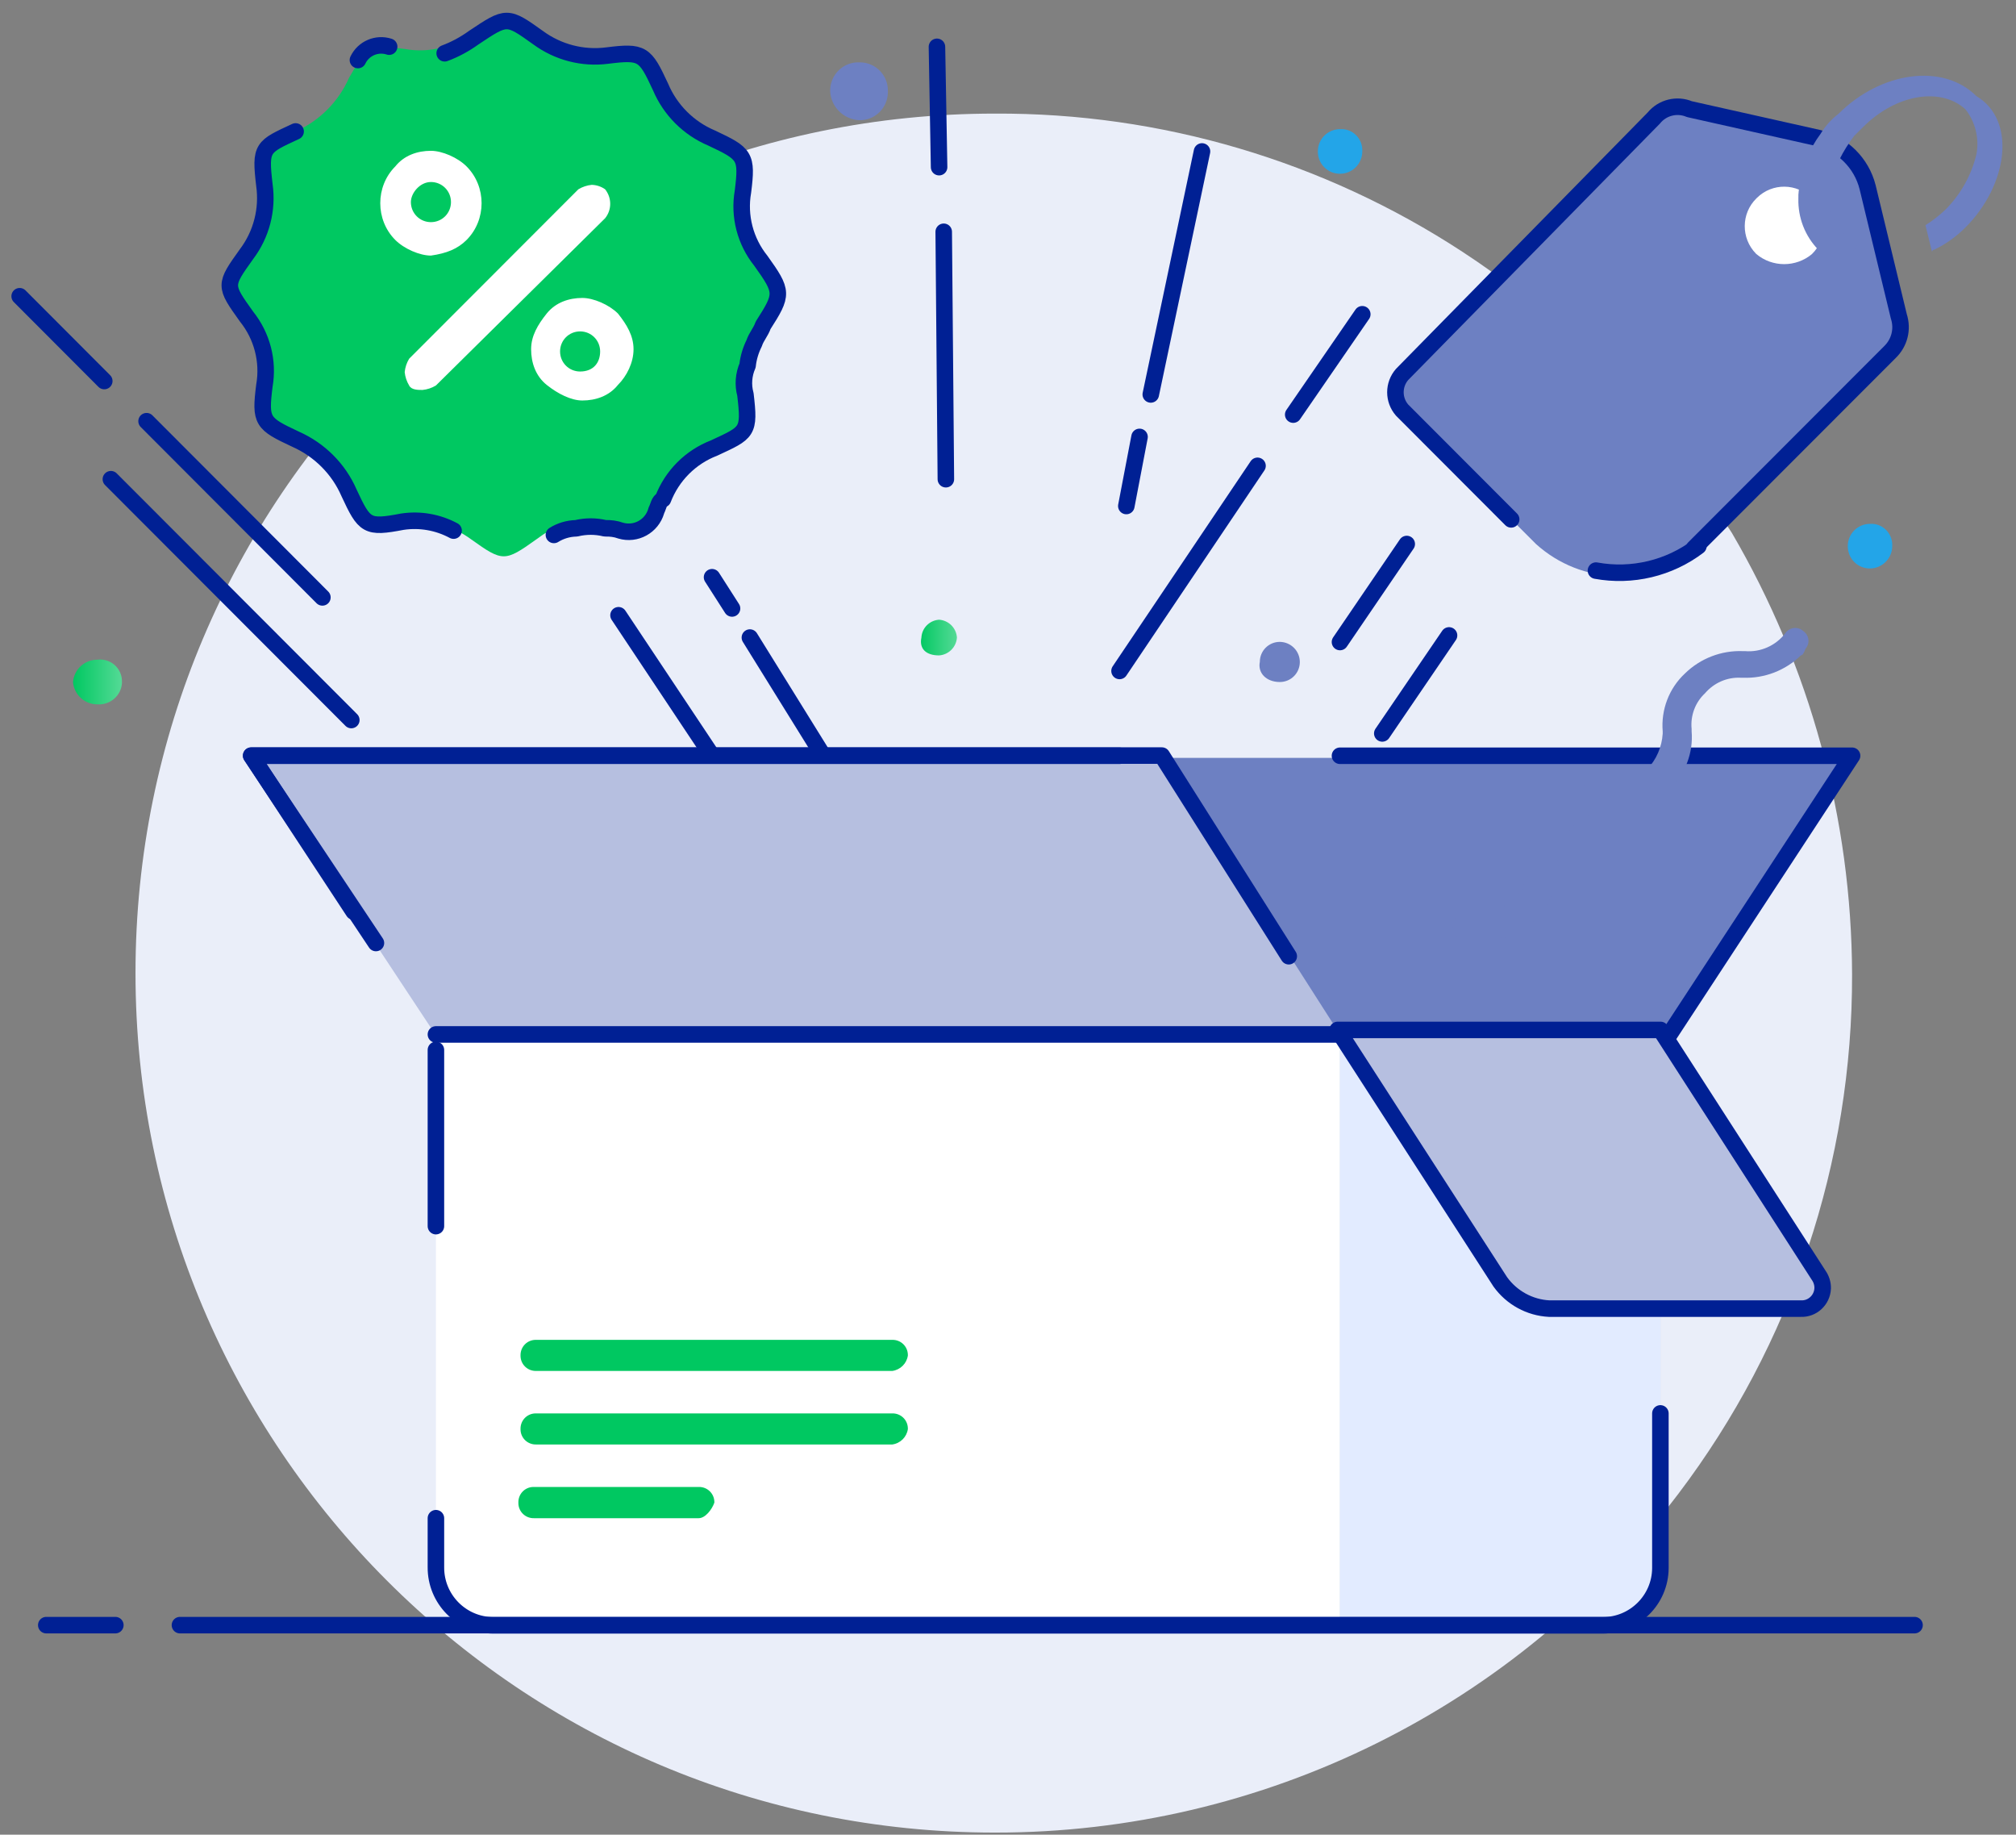 <svg xmlns="http://www.w3.org/2000/svg" width="122" height="111" viewBox="0 0 122 111"><rect x="0" y="0" width="122" height="111" fill="#808080" stroke="none"/><defs><linearGradient id="a" x1="-.084%" x2="100.115%" y1="49.838%" y2="49.838%"><stop offset="0%" stop-color="#00C861"/><stop offset="99.76%" stop-color="#55DA96"/><stop offset="100%" stop-color="#55DA96"/></linearGradient><linearGradient id="b" x1="-.014%" x2="100.128%" y1="50.176%" y2="50.176%"><stop offset="0%" stop-color="#00C861"/><stop offset="99.76%" stop-color="#55DA96"/><stop offset="100%" stop-color="#55DA96"/></linearGradient></defs><g fill="none" transform="translate(1.19 .871)"><path fill="#E2EBFF" d="M103.08,30.692 C103.21,30.962 103.35,31.223 103.48,31.493 L103.08,30.692 Z"/><path fill="#EAEEF9" d="M103.61,31.362 C108.35,39.462 110.86,48.683 110.89,58.073 C110.92,69.423 107.23,80.462 100.38,89.502 C90.56,102.432 75.25,110.022 59.01,110.003 C30.29,110.003 7.01,86.722 7.01,58.002 C7.01,29.282 30.29,6.002 59.01,6.002 C69.06,5.952 78.9,8.862 87.31,14.362 C92.32,17.642 96.73,21.752 100.38,26.502 C101.32,27.852 102.27,29.202 103.08,30.552"/><path fill="#6D80C2" d="M50.79,6.402 C51.73,6.432 52.51,5.692 52.54,4.752 C52.54,4.722 52.54,4.682 52.54,4.652 C52.57,3.712 51.83,2.932 50.9,2.902 C50.87,2.902 50.83,2.902 50.8,2.902 C49.86,2.872 49.08,3.613 49.05,4.553 C49.05,4.593 49.05,4.623 49.05,4.663 C49.1,5.593 49.85,6.342 50.79,6.402 Z"/><path fill="#23A5E8" d="M79.9,9.642 C80.65,9.642 81.25,9.032 81.25,8.292 C81.29,7.592 80.76,6.982 80.06,6.942 C80.01,6.942 79.96,6.942 79.91,6.942 C79.16,6.942 78.56,7.542 78.56,8.292 C78.56,9.042 79.15,9.642 79.9,9.642 Z"/><line x1="43.11" x2="41.9" y1="35.942" y2="34.052" stroke="#002094" stroke-linecap="round" stroke-linejoin="round"/><path stroke="#002094" stroke-linecap="round" stroke-linejoin="round" d="M36.24,36.353 L45.13,49.702 L52.81,51.592 L44.19,37.702"/><path fill="#033A9A" d="M32.06 62.652 31.66 62.652C31.37 62.632 31.14 62.402 31.12 62.112 31.09 61.842 31.29 61.603 31.56 61.573 31.59 61.573 31.62 61.573 31.66 61.573L32.06 61.573C32.35 61.593 32.58 61.822 32.6 62.112 32.63 62.382 32.43 62.622 32.16 62.652 32.13 62.652 32.1 62.652 32.06 62.652ZM32.06 64.942 31.66 64.942C31.37 64.922 31.14 64.692 31.12 64.402 31.09 64.132 31.29 63.892 31.56 63.862 31.59 63.862 31.62 63.862 31.66 63.862L32.06 63.862C32.35 63.882 32.58 64.112 32.6 64.402 32.58 64.692 32.35 64.922 32.06 64.942ZM32.06 67.103 31.66 67.103C31.37 67.083 31.14 66.852 31.12 66.562 31.09 66.292 31.29 66.052 31.56 66.022 31.59 66.022 31.62 66.022 31.66 66.022L32.06 66.022C32.35 66.042 32.58 66.272 32.6 66.562 32.58 66.852 32.35 67.083 32.06 67.103ZM32.06 69.262 31.66 69.262C31.37 69.242 31.14 69.012 31.12 68.722 31.09 68.452 31.29 68.212 31.56 68.182 31.59 68.182 31.62 68.182 31.65 68.182L32.05 68.182C32.34 68.202 32.57 68.432 32.59 68.722 32.62 68.992 32.42 69.232 32.15 69.262 32.13 69.262 32.09 69.262 32.06 69.262Z"/><path fill="#FFF" d="M53.89,62.652 L46.48,62.652 C46.19,62.632 45.96,62.402 45.94,62.112 C45.91,61.842 46.11,61.603 46.38,61.573 C46.41,61.573 46.44,61.573 46.48,61.573 L53.89,61.573 C54.18,61.593 54.41,61.822 54.43,62.112 C54.41,62.402 54.18,62.632 53.89,62.652 Z"/><path fill="#033A9A" d="M53.89 64.672 43.11 64.672C42.82 64.652 42.59 64.422 42.57 64.132 42.54 63.862 42.74 63.622 43.01 63.592 43.04 63.592 43.07 63.592 43.11 63.592L53.89 63.592C54.18 63.612 54.41 63.842 54.43 64.132 54.46 64.402 54.26 64.642 53.99 64.672 53.96 64.682 53.93 64.682 53.89 64.672ZM62.52 67.103 43.12 67.103C42.83 67.083 42.6 66.852 42.58 66.562 42.55 66.292 42.75 66.052 43.02 66.022 43.05 66.022 43.08 66.022 43.12 66.022L62.39 66.022C62.68 66.042 62.91 66.272 62.93 66.562 62.92 66.702 62.65 67.103 62.52 67.103Z"/><path fill="#FFF" d="M70.74,67.103 L64,67.103 C63.71,67.083 63.48,66.852 63.46,66.562 C63.43,66.292 63.63,66.052 63.9,66.022 C63.93,66.022 63.96,66.022 64,66.022 L70.74,66.022 C71.03,66.042 71.26,66.272 71.28,66.562 C71.28,66.702 71.01,67.103 70.74,67.103 Z"/><path fill="#FFF" d="M79.9,61.442 L79.9,97.453 L28.69,97.453 C26.77,97.462 25.2,95.913 25.19,93.993 C25.19,93.973 25.19,93.962 25.19,93.942 L25.19,61.432 L79.9,61.432 L79.9,61.442 Z"/><path fill="#DAE1ED" d="M99.3,61.442 L99.3,93.952 C99.31,95.872 97.77,97.442 95.85,97.463 C95.83,97.463 95.82,97.463 95.8,97.463 L79.9,97.463 L79.9,61.452 L99.3,61.452 L99.3,61.442 Z"/><path fill="#E2EBFF" d="M99.3,61.442 L99.3,93.952 C99.31,95.872 97.77,97.442 95.85,97.463 C95.83,97.463 95.82,97.463 95.8,97.463 L79.9,97.463 L79.9,61.452 L99.3,61.452 L99.3,61.442 Z"/><path fill="#6D80C2" d="M45.13,61.713 L55.77,44.982 L110.75,44.982 L99.7,61.713 L45.13,61.713 Z"/><path fill="#B6BFE0" d="M99.3,61.442 L79.76,61.442 L89.6,76.682 C90.29,77.642 91.38,78.242 92.56,78.302 L107.79,78.302 C108.49,78.332 109.08,77.782 109.11,77.082 C109.12,76.792 109.03,76.512 108.86,76.272 L99.3,61.442 Z"/><path fill="#B6BFE0" d="M79.9,61.713 L69.12,44.853 L14.01,44.853 L25.06,61.573 L79.9,61.573 L79.9,61.713 Z"/><line x1="25.19" x2="25.19" y1="62.652" y2="73.312" stroke="#002094" stroke-linecap="round" stroke-linejoin="round"/><path stroke="#002094" stroke-linecap="round" stroke-linejoin="round" d="M66.56 44.853 14.01 44.853 21.56 56.182M99.84 61.713 110.89 44.853 79.9 44.853M25.19 90.982 25.19 93.952C25.18 95.872 26.72 97.443 28.64 97.463 28.66 97.463 28.67 97.463 28.69 97.463L95.79 97.463C97.71 97.473 99.28 95.922 99.29 94.002 99.29 93.982 99.29 93.972 99.29 93.952L99.29 84.642"/><path fill="#00C861" d="M52.81 82.073 31.25 82.073C30.74 82.083 30.32 81.682 30.31 81.172 30.31 81.162 30.31 81.143 30.31 81.133 30.3 80.623 30.7 80.202 31.21 80.192 31.22 80.192 31.24 80.192 31.25 80.192L52.81 80.192C53.32 80.182 53.74 80.582 53.75 81.092 53.75 81.112 53.75 81.122 53.75 81.142 53.68 81.622 53.3 82.003 52.81 82.073ZM52.81 86.522 31.25 86.522C30.74 86.532 30.32 86.132 30.31 85.622 30.31 85.612 30.31 85.592 30.31 85.582 30.3 85.072 30.7 84.652 31.21 84.642 31.22 84.642 31.24 84.642 31.25 84.642L52.81 84.642C53.32 84.632 53.74 85.032 53.75 85.542 53.75 85.562 53.75 85.572 53.75 85.592 53.68 86.072 53.3 86.452 52.81 86.522ZM41.09 90.982 31.12 90.982C30.61 90.992 30.19 90.592 30.18 90.082 30.18 90.062 30.18 90.052 30.18 90.032 30.17 89.522 30.57 89.102 31.08 89.092 31.1 89.092 31.11 89.092 31.13 89.092L41.1 89.092C41.61 89.082 42.03 89.483 42.04 89.993 42.04 90.013 42.04 90.022 42.04 90.042 41.9 90.442 41.5 90.982 41.09 90.982Z"/><path fill="#FFF" d="M104.96,6.402 L109.14,7.342 C110.64,7.632 111.82,8.802 112.11,10.312 L114,18.132 C114.32,18.892 114.1,19.772 113.46,20.292 L103.62,30.142"/><path fill="#6D80C2" d="M101.32,32.302 L113.18,20.432 C113.76,19.872 113.97,19.043 113.72,18.273 L111.83,10.452 C111.46,8.992 110.32,7.863 108.86,7.483 L101.05,5.733 C100.29,5.413 99.41,5.632 98.89,6.272 L83.66,21.782 C83.12,22.402 83.12,23.322 83.66,23.942 L91.75,32.032 C94.51,34.542 98.69,34.652 101.59,32.302"/><path fill="#FFF" d="M108.46,14.502 C109.39,13.592 109.4,12.092 108.49,11.162 C108.48,11.152 108.47,11.142 108.46,11.132 C107.55,10.202 106.06,10.182 105.13,11.102 C105.12,11.112 105.11,11.122 105.1,11.132 C104.17,12.042 104.16,13.542 105.07,14.472 C105.08,14.482 105.09,14.492 105.1,14.502 C106.07,15.312 107.49,15.312 108.46,14.502 Z"/><path fill="#6D80C2" d="M97.15,33.922 C95.52,33.952 93.92,33.483 92.57,32.573 C92.33,32.343 92.06,32.162 91.76,32.032 L91.89,32.032 C93.35,32.042 94.79,31.672 96.07,30.952 C96.64,30.512 97.45,30.573 97.96,31.083 C99.12,31.733 100.41,32.103 101.73,32.163 C101.49,32.393 101.22,32.572 100.92,32.702 C99.82,33.502 98.5,33.932 97.15,33.922 Z"/><path stroke="#002094" stroke-linecap="round" stroke-linejoin="round" d="M95.39,33.652 C97.57,34.052 99.83,33.512 101.59,32.172"/><path stroke="#002094" stroke-linecap="round" stroke-linejoin="round" d="M101.32,32.302 L113.18,20.432 C113.76,19.872 113.97,19.043 113.72,18.273 L111.83,10.452 C111.46,8.992 110.32,7.863 108.86,7.483 L101.05,5.733 C100.29,5.413 99.41,5.632 98.89,6.272 L83.66,21.782 C83.12,22.402 83.12,23.322 83.66,23.942 L90.26,30.552"/><path fill="#00C861" d="M44.87,14.502 C43.93,13.332 43.53,11.803 43.79,10.323 C44.06,8.163 43.92,8.032 41.9,7.082 C40.5,6.492 39.39,5.383 38.8,3.983 C37.86,1.953 37.73,1.822 35.57,2.092 C34.09,2.282 32.59,1.903 31.39,1.013 C29.5,-0.337 29.5,-0.337 27.48,1.013 C26.32,1.973 24.79,2.362 23.3,2.092 C21.14,1.822 21.01,1.962 19.93,3.842 C19.29,5.292 18.14,6.442 16.7,7.082 C14.68,8.022 14.54,8.023 14.81,10.323 C15.02,11.803 14.63,13.312 13.73,14.502 C12.38,16.392 12.38,16.392 13.73,18.282 C14.67,19.452 15.07,20.983 14.81,22.463 C14.54,24.623 14.67,24.752 16.7,25.702 C18.14,26.342 19.3,27.493 19.93,28.943 C20.87,30.963 21.01,31.103 23.16,30.693 C24.64,30.503 26.14,30.883 27.34,31.773 C29.23,33.123 29.36,33.123 31.25,31.773 C31.65,31.503 31.92,31.232 32.33,31.232 C32.73,30.972 33.2,30.833 33.68,30.833 C34.26,30.703 34.86,30.703 35.43,30.833 C35.75,30.823 36.07,30.862 36.37,30.972 C37.29,31.242 38.25,30.712 38.51,29.792 C38.51,29.782 38.52,29.772 38.52,29.762 C38.65,29.492 38.65,29.222 38.92,29.092 C39.47,27.662 40.59,26.543 42.02,25.993 C44.04,25.053 44.18,25.052 43.91,22.752 C43.75,22.172 43.8,21.552 44.04,21.002 C44.09,20.532 44.23,20.072 44.44,19.652 C44.58,19.252 44.84,18.973 44.98,18.573 C46.21,16.523 46.21,16.522 44.87,14.502 Z"/><path stroke="#002094" stroke-linecap="round" stroke-linejoin="round" d="M22.36 1.952C21.62 1.712 20.81 2.052 20.47 2.762M32.33 31.493C32.73 31.243 33.2 31.102 33.68 31.092 34.26 30.952 34.86 30.952 35.43 31.092 35.75 31.082 36.07 31.122 36.37 31.232 37.29 31.502 38.25 30.973 38.52 30.053 38.52 30.043 38.53 30.022 38.53 30.012 38.67 29.742 38.67 29.473 38.93 29.333 39.48 27.903 40.6 26.782 42.03 26.232 44.05 25.292 44.19 25.293 43.92 22.993 43.76 22.413 43.81 21.793 44.05 21.243 44.1 20.773 44.24 20.312 44.45 19.892 44.58 19.492 44.85 19.222 44.99 18.812 46.2 16.922 46.2 16.792 44.85 14.902 43.91 13.732 43.51 12.202 43.77 10.722 44.04 8.562 43.9 8.433 41.88 7.483 40.48 6.893 39.37 5.782 38.78 4.382 37.84 2.362 37.7 2.222 35.55 2.492 34.07 2.682 32.58 2.293 31.38 1.413 29.49.063 29.49.063 27.47 1.413 26.93 1.803 26.34 2.122 25.72 2.352M16.7 7.082C14.68 8.022 14.54 8.023 14.81 10.323 15.02 11.803 14.63 13.312 13.73 14.502 12.38 16.392 12.38 16.392 13.73 18.282 14.67 19.452 15.07 20.983 14.81 22.463 14.54 24.623 14.67 24.752 16.7 25.702 18.14 26.342 19.3 27.492 19.93 28.942 20.87 30.962 21.01 31.102 23.16 30.692 24.22 30.532 25.31 30.722 26.26 31.232"/><path fill="#FFF" d="M27.044 13.648C28.257 12.434 28.257 10.411 27.044 9.197 26.505 8.657 25.562 8.253 24.888 8.253 24.079 8.253 23.271 8.523 22.732 9.197 21.519 10.411 21.519 12.434 22.732 13.648 23.271 14.188 24.214 14.592 24.888 14.592 25.831 14.458 26.505 14.188 27.044 13.648ZM24.888 10.141C25.562 10.141 26.101 10.681 26.101 11.355 26.101 12.03 25.562 12.569 24.888 12.569 24.214 12.569 23.675 12.03 23.675 11.355 23.675 10.816 24.214 10.141 24.888 10.141ZM36.206 18.099C35.667 17.56 34.724 17.155 34.05 17.155 33.242 17.155 32.433 17.425 31.894 18.099 31.355 18.774 30.951 19.448 30.951 20.258 30.951 21.067 31.221 21.876 31.894 22.416 32.568 22.955 33.377 23.36 34.05 23.36 34.859 23.36 35.667 23.09 36.206 22.416 36.745 21.876 37.149 21.067 37.149 20.258 37.149 19.448 36.745 18.774 36.206 18.099ZM33.916 21.606C33.242 21.606 32.703 21.067 32.703 20.393 32.703 19.718 33.242 19.179 33.916 19.179 34.589 19.179 35.128 19.718 35.128 20.393 35.128 21.067 34.724 21.606 33.916 21.606ZM35.43 10.582C35.19 10.412 34.91 10.322 34.62 10.312 34.33 10.342 34.06 10.432 33.81 10.582L23.57 20.832C23.42 21.082 23.33 21.352 23.3 21.642 23.33 21.932 23.42 22.202 23.57 22.452 23.7 22.722 24.11 22.722 24.38 22.722 24.67 22.692 24.94 22.602 25.19 22.452L35.43 12.332C35.84 11.822 35.84 11.102 35.43 10.582Z"/><line x1="5.12" y1="22.182" y2="17.052" stroke="#002094" stroke-linecap="round" stroke-linejoin="round"/><line x1="18.32" x2="7.68" y1="35.272" y2="24.612" stroke="#002094" stroke-linecap="round" stroke-linejoin="round"/><line x1="77.07" x2="81.25" y1="24.213" y2="18.142" stroke="#002094" stroke-linecap="round" stroke-linejoin="round"/><line x1="79.9" x2="83.94" y1="37.972" y2="32.042" stroke="#002094" stroke-linecap="round" stroke-linejoin="round"/><line x1="82.46" x2="86.5" y1="43.502" y2="37.573" stroke="#002094" stroke-linecap="round" stroke-linejoin="round"/><line x1="66.56" x2="74.91" y1="39.722" y2="27.312" stroke="#002094" stroke-linecap="round" stroke-linejoin="round"/><line x1="55.64" x2="55.51" y1="9.242" y2="1.962" stroke="#002094" stroke-linecap="round" stroke-linejoin="round"/><line x1="56.05" x2="55.92" y1="28.122" y2="13.152" stroke="#002094" stroke-linecap="round" stroke-linejoin="round"/><line x1="68.45" x2="71.55" y1="22.993" y2="8.292" stroke="#002094" stroke-linecap="round" stroke-linejoin="round"/><line x1="66.97" x2="67.77" y1="29.743" y2="25.562" stroke="#002094" stroke-linecap="round" stroke-linejoin="round"/><line x1="20.07" x2="5.52" y1="42.692" y2="28.122" stroke="#002094" stroke-linecap="round" stroke-linejoin="round"/><path fill="url(#a)" d="M55.64,38.782 C56.22,38.742 56.68,38.282 56.72,37.702 C56.68,37.122 56.22,36.662 55.64,36.622 C55.06,36.662 54.6,37.122 54.57,37.702 C54.43,38.372 54.84,38.782 55.64,38.782 Z"/><path fill="url(#b)" d="M4.71,41.743 C5.47,41.793 6.14,41.223 6.19,40.463 C6.19,40.443 6.19,40.422 6.19,40.392 C6.21,39.662 5.65,39.062 4.92,39.032 C4.85,39.032 4.78,39.032 4.71,39.042 C3.94,39.032 3.29,39.622 3.23,40.392 C3.29,41.162 3.94,41.753 4.71,41.743 Z"/><path fill="#6D80C2" d="M76.26,40.392 C76.93,40.392 77.47,39.852 77.47,39.182 C77.47,38.512 76.93,37.973 76.26,37.963 C75.59,37.963 75.05,38.502 75.05,39.172 C74.91,39.852 75.45,40.392 76.26,40.392 Z"/><path fill="#23A5E8" d="M111.97,33.522 C112.71,33.522 113.32,32.912 113.32,32.172 C113.36,31.472 112.83,30.863 112.13,30.823 C112.08,30.823 112.03,30.823 111.98,30.823 C111.23,30.823 110.63,31.422 110.63,32.172 C110.63,32.922 111.22,33.522 111.97,33.522 Z"/><path stroke="#002094" stroke-linecap="round" stroke-linejoin="round" d="M99.3 61.442 79.76 61.442 89.6 76.682C90.29 77.642 91.38 78.242 92.56 78.302L107.79 78.302C108.49 78.332 109.08 77.782 109.11 77.082 109.12 76.792 109.03 76.512 108.86 76.272L99.3 61.442ZM76.8 56.982 69.12 44.842 14.01 44.842 20.21 54.282"/><line x1="25.19" x2="79.9" y1="61.713" y2="61.713" stroke="#002094" stroke-linecap="round" stroke-linejoin="round"/><path fill="#6D80C2" d="M117.76 12.882C117.21 13.432 116.58 13.892 115.87 14.232 115.8 14.232 115.74 14.292 115.73 14.362 115.73 14.362 115.73 14.366 115.73 14.372L115.33 12.752C115.77 12.482 116.17 12.162 116.54 11.812 117.47 10.882 118.12 9.712 118.42 8.442 118.59 7.492 118.35 6.502 117.75 5.742 116.27 4.392 113.57 4.802 111.55 6.822L111.01 7.362C110.33 8.252 109.83 9.252 109.53 10.332L109.53 10.472C109.4 11.382 109.64 12.312 110.2 13.032 110.4 13.242 110.62 13.422 110.87 13.572 111.01 13.712 111.01 13.712 111.14 13.712L111.27 13.842C111.17 14.122 110.98 14.352 110.73 14.512 110.47 14.652 110.25 14.832 110.06 15.052 109.63 14.832 109.22 14.562 108.85 14.242 108.04 13.412 107.61 12.292 107.64 11.142 107.63 10.822 107.67 10.502 107.77 10.202 107.91 9.122 108.33 8.102 108.98 7.232 109.26 6.762 109.63 6.352 110.06 6.022 112.62 3.462 116.39 2.922 118.41 4.942 120.86 6.402 120.32 10.312 117.76 12.882ZM107.79 38.782C106.86 39.692 105.59 40.183 104.29 40.133L104.15 40.133C103.32 40.093 102.53 40.443 101.99 41.073 101.4 41.623 101.1 42.422 101.18 43.232L101.18 43.372C101.29 44.682 100.79 45.983 99.83 46.883 98.9 47.793 97.63 48.282 96.33 48.232L96.19 48.232C95.39 48.212 94.62 48.502 94.03 49.042 93.47 49.632 93.14 50.392 93.09 51.202 93.2 52.512 92.71 53.813 91.74 54.713 90.81 55.623 89.54 56.112 88.24 56.062L87.56 56.062C87.08 56.022 86.71 55.602 86.75 55.122 86.79 54.642 87.21 54.272 87.69 54.312L88.09 54.312C88.94 54.402 89.78 54.103 90.38 53.503 91.01 52.963 91.36 52.172 91.32 51.342 91.21 50.032 91.7 48.733 92.67 47.833 93.6 46.923 94.87 46.432 96.17 46.482L96.33 46.482C97.13 46.502 97.9 46.212 98.49 45.672 99.05 45.082 99.38 44.322 99.43 43.512L99.43 43.383C99.32 42.073 99.81 40.772 100.78 39.872 101.71 38.962 102.98 38.473 104.28 38.523L104.41 38.523C105.35 38.603 106.27 38.193 106.85 37.443 107.06 37.113 107.51 37.022 107.84 37.232 107.87 37.252 107.9 37.283 107.93 37.303 108.26 37.523 108.35 37.962 108.14 38.292 108.12 38.322 108.09 38.353 108.07 38.383 107.977 38.649 107.883 38.783 107.79 38.782Z"/><line x1="9.7" x2="114.67" y1="97.452" y2="97.452" stroke="#002094" stroke-linecap="round" stroke-linejoin="round"/><line x1="1.61" x2="5.79" y1="97.452" y2="97.452" stroke="#002094" stroke-linecap="round" stroke-linejoin="round"/></g></svg>